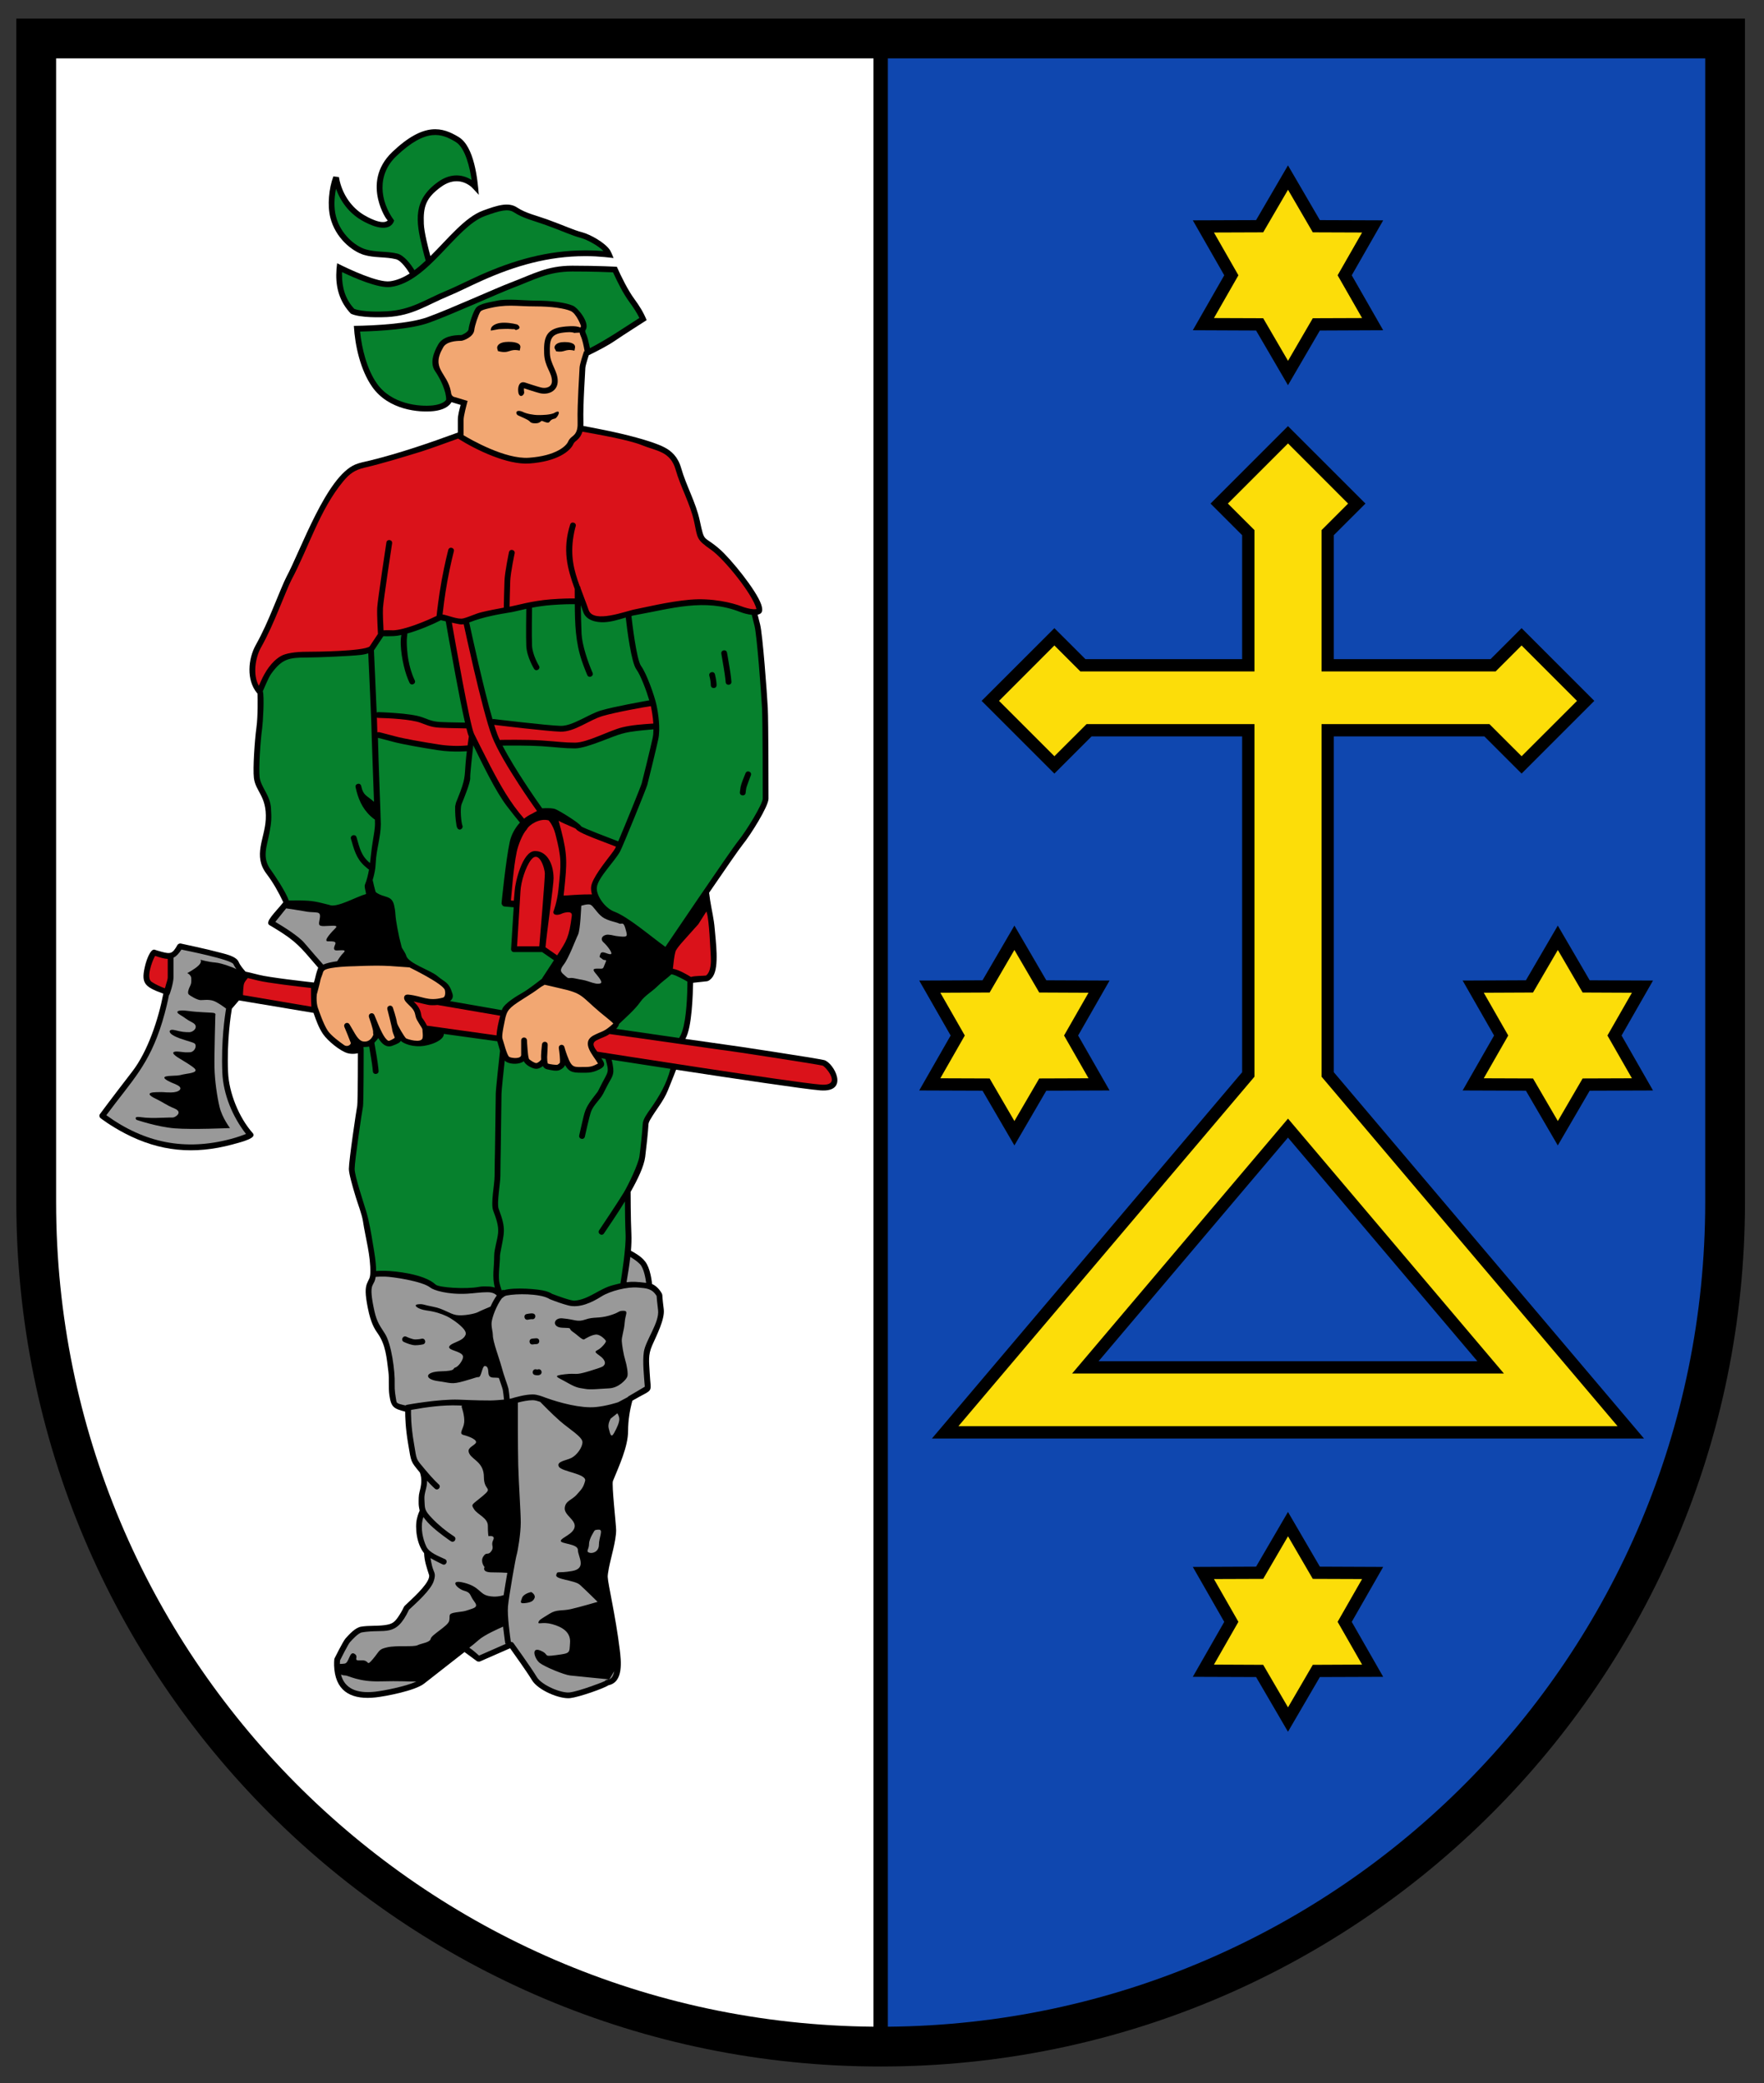 <svg height="590.469" viewBox="0 0 500 590.469" width="500" xmlns="http://www.w3.org/2000/svg" xmlns:xlink="http://www.w3.org/1999/xlink"><rect x="0" y="0" width="500" height="590.469" fill="#333333" stroke="none"/><clipPath id="a"><path d="m788.74 536.347h42.069v48.501h-42.069z"/></clipPath><g clip-path="url(#a)" transform="matrix(12.747 0 0 -12.747 -10084.436 7442.938)"><path d="m0 0v26.323h38.439v-26.323c-.003-10.612-8.607-19.213-19.219-19.213-10.613 0-19.216 8.601-19.22 19.213" transform="translate(791.485 557.16)"/><path d="m0 0-1.617-1.617-.828.827h-3.348v-7.467l6.898-8.145h-15.834l6.898 8.145v7.467h-3.348l-.827-.827-1.618 1.617 1.618 1.617.69-.689h3.485v2.756l-.703.703 1.722 1.722 1.723-1.722-.704-.703v-2.756h3.486l.69.689zm.606-7.441.699-1.222-1.408-.005-.709-1.217-.709 1.217-1.407.005.699 1.222-.699 1.222 1.407.006.709 1.216.709-1.216 1.408-.006zm-12.084 0 .699-1.222-1.407-.005-.709-1.217-.709 1.217-1.408.005.699 1.222-.699 1.222 1.408.006.709 1.216.709-1.216 1.407-.006zm6.084-13.038.699-1.222-1.408-.005-.709-1.216-.709 1.216-1.407.005.699 1.222-.699 1.222 1.407.006.709 1.216.709-1.216 1.408-.006zm0 29.942.699-1.222-1.408-.006-.709-1.216-.709 1.216-1.407.006.699 1.222-.699 1.222 1.407.005.709 1.217.709-1.217 1.408-.005zm-1.418-19.174-4.212-4.973h8.424zm-8.897-19.77c10.05.086 18.171 8.258 18.175 18.328v25.439h-18.175z" fill="#0f47af" transform="translate(826.574 568.313)"/><path d="m0 0 .544.951-1.096.004-.551.947-.552-.947-1.095-.004.544-.951-.544-.951 1.095-.004.552-.947.551.947 1.096.004zm0-29.941.544.951-1.096.004-.551.947-.552-.947-1.095-.004.544-.951-.544-.951 1.095-.005.552-.946.551.946 1.096.005zm-6.083 13.037.544.951-1.096.005-.552.946-.551-.946-1.096-.005.544-.951-.544-.951 1.096-.004.551-.947.552.947 1.096.004zm12.083 0 .544.951-1.096.005-.551.946-.552-.946-1.095-.005.544-.951-.544-.951 1.095-.004.552-.947.551.947 1.096.004zm-7.103-1.848 4.801-5.668h-9.602zm6.426 9.289-1.232 1.232-.577-.577h-3.871v3.142l.59.59-1.336 1.337-1.337-1.337.591-.59v-3.142h-3.872l-.577.577-1.231-1.232 1.231-1.231.715.714h3.734v-7.84l-6.583-7.771h14.657l-6.582 7.771v7.84h3.733l.715-.714z" fill="#fcdd09" transform="translate(820.866 577.776)"/><path d="m0 0c-.14-.09-.285-.153-.437-.173-.268-.036-.914.269-1.176.401-.047-.346-.018-.679.185-.974.061-.088.12-.147.12-.147.201-.1.705-.081.808-.076.574.033.87.263 1.368.469.221.091.454.213.745.343.738.33 1.468.54 2.283.543.32.002.638-.043.638-.043s-.053.135-.081.178c-.11.164-.433.346-.617.395-.204.053-.396.149-.782.288-.214.078-.472.135-.665.263-.194.13-.446.046-.759-.068-.401-.147-.774-.622-1.169-1.013-.045.166-.139.529-.146.718-.016.383.044.58.393.829.217.154.449.161.652.002.033-.026.177-.186.177-.186-.027.358-.104 1.075-.444 1.283-.36.22-.769.346-1.48-.331-.365-.349-.385-.746-.314-1.052.06-.258.185-.453.214-.469-.117-.118-.464.081-.524.117-.28.166-.47.448-.545.759-.013.055-.017.088-.017.088l-.124.015c-.1-.268-.137-.647-.066-.922.113-.444.476-.741.744-.823.239-.072.482-.039.715-.097.12-.03.262-.249.304-.317m3.983-1.817c.203.101.411.204.596.331.173.119.69.448.69.448-.069.173-.163.322-.275.474-.138.187-.287.487-.387.713 0 0-.396.024-.991.024-.564 0-.866-.184-1.36-.371-.344-.13-1.358-.592-1.865-.775-.395-.143-1.172-.187-1.632-.192.025-.445.148-.983.404-1.351.366-.527 1.055-.578 1.364-.545.135.014.305.059.389.178.005.007.009.014.013.022l.204-.061c-.027-.106-.062-.224-.062-.333v-.282c-.638-.234-1.287-.457-1.946-.62-.113-.028-.228-.046-.336-.091-.642-.27-1.203-1.888-1.533-2.506-.05-.093-.167-.381-.287-.672s-.238-.561-.39-.833c-.173-.31-.212-.776.022-1.065l.016-.019c.003-.102.01-.499-.024-.748-.04-.293-.082-.916-.057-1.126.037-.305.289-.406.264-.92-.022-.431-.292-.805.017-1.212.147-.194.27-.412.373-.633-.167-.213-.425-.441-.306-.509 0 0 .134-.077.286-.176.384-.249.498-.432.796-.769-.008-.022-.018-.052-.029-.083-.027-.082-.039-.167-.067-.247-.203.023-.999.113-1.222.171-.176.045-.261.064-.298.071-.055.064-.119.137-.152.215-.057.138-.343.186-.47.222-.178.051-.822.189-.822.189-.02.004-.059-.013-.069-.032-.112-.2-.154-.205-.355-.152-.081.021-.15.045-.15.045-.1.034-.19-.261-.204-.312-.114-.435-.036-.508.394-.665-.108-.564-.343-1.28-.69-1.73-.526-.682-.72-.948-.72-.948-.019-.026-.013-.068.012-.088 0 0 .212-.167.541-.339.781-.409 1.541-.475 2.387-.25.271.072.552.15.459.254-.309.345-.53.901-.549 1.351-.031.716.066 1.31.084 1.416l.158.184 1.658-.277c.055-.16.117-.334.213-.473.108-.157.389-.382.548-.424.118-.031.226 0 .226 0 0-.103-.001-.315-.002-.531-.002-.31-.007-.61-.013-.637-.016-.074-.186-1.213-.186-1.405 0-.105.078-.376.152-.622.047-.154.139-.39.162-.545.057-.375.173-.764.163-1.144-.004-.13-.034-.134-.075-.239-.037-.093-.045-.224.02-.545.066-.328.144-.455.218-.56.182-.259.199-.541.239-.855.022-.175-.003-.349.022-.523.039-.267.097-.297.351-.364 0-.106.005-.363.067-.721.07-.41.048-.374.261-.634.051-.142.031-.28-.007-.422-.025-.092-.021-.179-.021-.272.001-.049.011-.097.022-.153 0 0-.035-.069-.06-.175-.049-.203-.005-.575.159-.77.005-.17.058-.322.109-.48.047-.146-.321-.482-.417-.574-.067-.063-.125-.118-.125-.118l-.015-.021s-.042-.093-.105-.189c-.104-.16-.154-.196-.333-.219-.169-.022-.344-.005-.515-.033-.13-.021-.261-.168-.345-.261-.032-.036-.095-.153-.145-.248-.053-.101-.1-.195-.1-.195l-.006-.021s-.012-.101.002-.23c.055-.52.425-.673.918-.618.214.023.871.147 1.075.305.162.125.744.582.9.704l.277-.204c.011-.008.051-.013.064-.007l.673.295c.094-.132.384-.538.484-.706.135-.228.621-.43.853-.403.195.022.746.215.854.287.336.071.277.543.248.787-.097.782-.26 1.445-.268 1.621-.001.036.008.103.025.193.047.245.162.61.162.847 0 .123-.103 1.014-.071 1.093.133.327.337.762.337 1.115 0 .225.036.455.095.671.496.291.41.128.385.619-.012.247-.041.391.056.611.094.215.284.58.257.801-.032.253-.032.316-.032.316 0 .002-.006.028-.008.03-.044.085-.126.178-.22.217 0 0-.008.095-.033.206-.059.258-.14.359-.361.491-.03.018-.056.033-.076.043.011.129.015.256.01.375-.017.339-.016.927-.017.934.163.286.297.57.324.777.024.187.065.56.073.724.001.025.013.06.041.108.128.222.292.404.391.648.117.288.165.414.182.459 1.293-.198 2.876-.435 3.21-.46.659-.048.297.617.082.674-.133.036-2.145.343-2.187.343-.011 0-.418.059-.899.128.149.253.166.993.173 1.248l.309.034.012.003c.048.013.098.069.122.108.139.22.058.786.038 1.043-.02.249-.067.413-.103.647-.013.085-.021.155-.021.155 0 .004-.001.008-.002.012.343.502.672.978.749 1.073.173.212.572.847.572 1.019 0 .145 0 1.704-.016 2.018-.016.311-.113 1.632-.171 1.857-.025.098-.043.168-.055.216.113.021.122.1.078.23-.105.31-.673 1.011-.928 1.232-.365.317-.325.113-.437.632-.087.404-.301.771-.414 1.168-.07.246-.215.379-.376.461-.289.149-.946.303-1.226.361-.285.059-.542.107-.572.113.002.034.002.069.001.104-.011.388.043 1.12.043 1.184 0 .034.035.15.045.184.012.038.023.074.032.101m6.33 6.6v-43.767c-10.051.086-18.172 8.259-18.175 18.328v25.439z" fill="#fff" transform="translate(800.232 577.816)"/><path d="m0 0-.008-.042c-.029-.164-.044-.375.007-.573.102-.397.429-.662.657-.731.233-.071.477-.038.709-.096.146-.037.297-.232.379-.368.085.063.168.134.25.211-.013.045-.045.16-.077.295-.144.59-.21 1.056.355 1.458.237.169.501.194.743.042-.036.249-.134.71-.351.843-.31.189-.655.323-1.324-.315-.434-.413-.366-.998-.047-1.431 0 0-.016-.042-.024-.054-.147-.234-.561-.023-.707.064-.268.159-.459.408-.562.697m3.683-24.495c.021.01.04.011.057.006.222.067.766.025.925-.023.051-.015.102-.035.147-.064.078-.029.413-.154.491-.148.315.024.549.264.846.342.067.018.125.033.176.044.026.157.128.802.114 1.093-.01.213-.014.523-.015.726-.17-.276-.349-.537-.465-.71-.048-.071-.154 0-.107.071 0 0 .444.662.548.839.105.177.326.638.348.809.024.183.064.551.072.713.005.113.112.251.175.341.196.28.358.556.442.887-.533.082-1.008.155-1.308.202.008-.029.017-.068.024-.109.045-.242-.019-.267-.129-.483l-.061-.12-.022-.043c-.071-.135-.204-.239-.264-.383-.04-.096-.142-.566-.143-.571-.018-.084-.144-.057-.126.027 0 0 .026.12.058.254.065.277.069.339.237.566.055.074.107.139.116.151l.009.016.021.041.061.121c.139.273.173.244.082.549l-.092.02c.081-.125.122-.19-.124-.286-.057-.022-.129-.039-.227-.039-.252 0-.355-.009-.455.171-.017-.042-.051-.077-.114-.108-.077-.038-.203-.004-.289.014-.041.009-.071.035-.091.071-.046-.037-.101-.061-.147-.061-.081 0-.238.082-.277.169-.1-.075-.282-.07-.382-.018-.015.008-.029.019-.042.033-.028-.256-.072-.67-.072-.737 0-.099-.017-1.248-.017-1.248s-.008-.387-.008-.581c0-.159-.083-.612-.039-.728.174-.464.125-.513.04-.975-.007-.037-.01-.061-.01-.074 0-.184-.038-.381-.018-.562.005-.045.035-.142.055-.205m2.886 14.995c.013-.118.113-.975.214-1.11.128-.175.302-.676.343-.867.04-.187.091-.523.04-.763-.048-.226-.22-.925-.244-1.014-.026-.094-.537-1.351-.603-1.477-.115-.219-.494-.583-.519-.802-.02-.175.175-.46.388-.541.316-.12.804-.546 1.136-.783.099.146.405.599.727 1.071.392.575.806 1.178.895 1.287.181.223.543.82.543.938 0 .144 0 1.698-.016 2.011-.016.318-.113 1.622-.167 1.831-.033.128-.052.204-.061.245-.08.008-.175.031-.265.066-.784.307-1.522.072-2.302-.068-.037-.006-.073-.014-.109-.024m-3.607-.144c.057-.263.319-1.467.518-2.152.01.005.023.007.037.004 0 0 1.178-.143 1.476-.151.267-.007.624.262.903.344.296.086.931.199 1.07.224-.066.222-.195.564-.287.688-.113.153-.206.882-.236 1.153-.158-.046-.316-.097-.478-.104-.189-.008-.405.045-.468.228-.018.052-.036.102-.054.152.003-.209.009-.461.017-.637.012-.249.142-.632.245-.867.034-.078-.084-.13-.118-.051 0 0-.059.135-.121.316-.142.42-.154.832-.156 1.259-.092.002-.263.001-.523-.019-.155-.012-.3-.034-.428-.058 0 0-.01-.619 0-.846.01-.208.153-.445.154-.446.045-.073-.065-.14-.109-.067 0 0-.041.066-.082.161-.041.094-.085.221-.091.347-.009.199-.002.701 0 .825-.152-.032-.263-.063-.312-.071-.32-.052-.635-.107-.937-.224zm1.622-4.132c.021.001.048.002.077.003.065.001.153 0 .206-.017.084-.028.54-.308.585-.386.015-.027.687-.283.824-.335.158.37.503 1.222.522 1.291.024.088.194.782.243 1.007.012.058.018.124.018.193-.055-.005-.14-.012-.233-.021-.462-.046-.503-.083-.937-.247-.206-.077-.434-.156-.573-.156-.251 0-.375.024-.741.049-.301.019-.735.015-.872.013.271-.529.785-1.26.881-1.394m1.708-4.796c.007-.021-.036-.083-.064-.108.165-.024.815-.118 1.402-.203.003.007.007.015.012.023 0 0 .025.033.055.121.096.284.116.804.117 1.11-.038.022-.1.057-.165.089-.052.026-.13.065-.19.074-.1-.092-.214-.169-.31-.265-.119-.119-.286-.211-.381-.348-.114-.164-.323-.348-.476-.493m-3.757.509 1.152-.201.007.019c.048.132.336.302.456.37.124.071.348.245.43.31.002.007.006.013.01.019 0 0 .113.17.238.364l.018.028-.263.181h-.626c-.037 0-.066.031-.064.068 0 0 .033.527.058.928l-.204.018c-.027.003-.044.017-.052.036-.01.011-.015.027-.013.047 0 0 .091.927.18 1.349.033.157.115.311.228.434-.052.062-.145.176-.289.364-.249.326-.532.913-.749 1.355-.026-.224-.073-.661-.068-.721.01-.102-.156-.501-.193-.592-.037-.115-.004-.42.019-.47.034-.076-.107-.165-.132.007-.024.154-.032.263-.029.419l.019.082s.05.12.099.251c.124.333.086.376.128.77.004.038.009.079.014.121-.037-.002-.087-.005-.144-.006-.134-.003-.314.001-.501.03-.367.056-.815.138-.961.178-.144.04-.371.096-.371.096.012-.544.064-1.77.064-1.918 0-.29-.103-.577-.113-.868-.004-.122-.031-.253-.068-.376.005-.025.061-.263.07-.27.18-.134.349-.058.405-.282.012-.051.026-.123.031-.21.008-.161.085-.512.085-.512l.057-.229c.025-.039.086-.133.098-.178.043-.172.544-.325.695-.455.17-.145.251-.123.333-.39.023-.073-.003-.127-.054-.166m-1.975 4.783c.047-.217.119-.204.285-.352-.02.569-.058 1.583-.058 1.681 0 .106-.056 1.324-.07 1.621-.043-.014-.1-.028-.175-.036-.21-.024-.933-.057-1.187-.057-.41 0-.557-.031-.797-.362-.059-.081-.178-.371-.18-.375s-.004-.008-.006-.012c.038-.12.003-.698-.014-.82-.04-.291-.079-.9-.056-1.093.027-.223.235-.397.252-.69.014-.237.01-.301-.033-.541-.056-.308-.18-.555.036-.839.045-.06.33-.477.392-.671.043.001.14.002.244.001.305-.003.372-.028.663-.1l.015-.006c.174-.048.595.195.797.249-.005.067-.036.129-.029.197.045.111.074.228.095.347-.004.002-.008.004-.012.007 0 0-.04.03-.087.073-.188.17-.233.367-.303.603-.024.082.1.118.124.036.074-.253.103-.412.3-.575.02.156.033.314.059.467.028.165.052.314.052.4 0 .018 0 .053-.002.101-.004.002-.008.004-.011.007 0 0-.038.025-.089.073-.186.173-.277.394-.33.639-.018.083.107.111.125.027m2.971-11.153c-.044.016-.098.025-.166.025-.059 0-.122.004-.181-.008-.292-.058-.906-.016-.97.051-.254.236-.9.3-1.119.305-.091.001-.161-.001-.204-.004.001.213-.05.478-.073.615-.04.243-.078.485-.15.721-.063.21-.254.778-.254.934 0 .178.168 1.306.184 1.377.01.045.013.368.015.663.002.303.002.596.002.596 0 .008-.002.06-.005.073l.051.003c.03 0 .054.004.076.01.01-.058.025-.145.042-.249.032-.192.04-.302.04-.302.006-.086.134-.076.128.009 0 0-.009.115-.041.314-.025.152-.046.267-.053.311.016.018.032.038.05.058.016.017.028.033.037.047.074-.124.175-.223.313-.171.109.04.17.069.187.11.02-.027.181-.132.438-.12.237.012.526.138.52.273l1.188-.164c.018-.054.037-.134.061-.212-.005-.046-.095-.857-.095-.954 0-.099-.017-1.245-.017-1.245s-.009-.389-.009-.584c0-.194-.091-.612-.03-.773.058-.154.124-.325.108-.494-.015-.159-.087-.359-.087-.51 0-.26-.049-.457.014-.705m-1.082 19.74c.005.18-.118.453-.246.639-.122.176-.034.416.072.597.101.171.331.205.509.205.021 0 .157.068.163.125.011.116.1.386.162.473.075.106.349.137.469.165.214.051.624.002.856.002.369 0 .67-.043.834-.113.109-.046.376-.374.286-.531l-.007-.012c-.013-.026.002-.06.013-.082.03-.066.055-.17.072-.252l.014-.067c.386.198.735.439 1.1.672-.061.123-.137.238-.218.348-.148.203-.263.438-.368.666-.107.005-.43.019-.906.019-.538 0-.841-.183-1.315-.362-.344-.131-1.359-.593-1.866-.776-.4-.145-1.092-.187-1.538-.198.038-.381.153-.838.371-1.151.325-.468.951-.522 1.246-.491.088.01.238.041.297.124m5.977-6.103s.009-.036.018-.083c.009-.049.018-.11.018-.158 0-.086-.128-.086-.128 0 0 .069-.016.143-.033.21-.021.083.104.114.125.031m.268.481s.025-.135.057-.331c.033-.199.041-.314.041-.314.006-.085-.122-.095-.128-.009 0 0-.008.11-.04.302-.032.195-.056.329-.056.329-.015.084.111.107.126.023m.53-2.728c-.002-.005-.094-.246-.101-.279-.008-.039-.015-.11-.015-.11-.009-.084-.137-.071-.128.014 0 0 .009.079.017.121.017.083.077.22.108.3s.15.034.119-.046m-3.279 11.659c-.104.113-.36.254-.503.292-.207.054-.402.151-.793.292-.227.082-.49.142-.693.277-.129.086-.309.04-.644-.082-.653-.239-1.259-1.467-2.094-1.578-.272-.037-.817.203-1.084.331-.001-.016-.001-.034-.001-.053 0-.292.071-.548.273-.765.184-.07.548-.064.725-.054.547.031.847.261 1.326.459.22.091.452.212.741.342.755.337 1.502.551 2.335.554.174.001.316-.007.412-.015m-5.102-8.878c.002-.052.042-.909.061-1.384.01.005.022.009.037.009 0 0 .179-.004.39-.021.207-.015.458-.044.594-.096.244-.094.263-.101.578-.109.189-.004.303-.006.365-.007-.063.272-.142.678-.214 1.065-.106.566-.201 1.11-.214 1.187l-.109.025c-.176-.091-.484-.223-.749-.297.004-.011.005-.024.001-.039 0 0-.028-.123.01-.438.022-.178.077-.398.157-.561.038-.077-.077-.134-.115-.057 0 0-.032.065-.07.174-.078.226-.16.656-.112.889-.062-.013-.12-.022-.171-.024-.117-.005-.189-.004-.229-.002l-.207-.311z" fill="#078930" fill-opacity=".941" transform="translate(798.594 579.7)"/><path d="m0 0-.018-.006c-.1.01-.74.072-.861.086-.13.014-.557.189-.673.278-.116.09-.203.366.014.276.218-.089.03-.145.352-.101.322.043.29.043.307.278s-.177.349-.394.409c-.218.061-.323-.014-.308.044.014.058.087.087.247.189s.278.058.47.102c.191.043.598.162.598.162s-.278.276-.395.38c-.116.104-.554.116-.525.218s.014.029.351.087c.337.059.131.322.131.468 0 .145-.395.133-.381.206.015.072.279.145.308.305s-.235.264-.22.424c.014.16.162.177.264.293.101.116.145.145.189.307.043.163-.526.204-.584.32s.16.133.278.192c.119.058.247.232.247.351 0 .118-.293.29-.496.467-.18.157-.396.38-.444.429-.055.019-.114.037-.164.037-.106 0-.221-.024-.332-.053 0-.185-.002-.991.008-1.39.012-.454.056-1.039.056-1.278 0-.245-.068-.649-.093-.724-.02-.061-.169-.901-.191-1.139-.019-.204.048-.682.064-.79.021 0 .046-.01.057-.025 0 0 .399-.553.52-.757.106-.179.539-.363.729-.342.214.025.776.243.781.251.022.029.056.03.09.04l.014-.002c.021.015.037.026.053.044.02.026.041.068.055.14zm-3.291 6.055.009.026-.076.003c-.346.014-.713-.037-1.057-.099-.002-.07-.005-.339.064-.739.069-.404.033-.328.252-.592.188-.227.3-.324.3-.324.065-.056-.019-.153-.084-.097 0 0-.063.054-.175.177.001-.17-.068-.264-.059-.414.013-.21-.011-.232.17-.421.143-.15.314-.29.489-.403.072-.046.003-.154-.069-.108 0 0-.071.045-.17.121-.139.105-.327.25-.443.419-.006-.019-.012-.04-.018-.064-.044-.185.002-.422.084-.596.065-.136.284-.216.414-.277.077-.037.022-.153-.055-.116 0 0-.139.066-.267.138.007-.047.018-.105.034-.171.04-.161.094-.157.04-.333-.064-.206-.392-.494-.552-.643-.299-.631-.518-.417-1.044-.503-.085-.014-.219-.163-.27-.22-.039-.044-.19-.343-.22-.404-.002-.027-.004-.053-.004-.078.028 0 .064.001.106.007.104.014.104.29.22.218.116-.073-.061-.16.145-.146.206.015.105-.16.264.029.16.189.119.216.323.262.203.046.583.002.67.046.088.044.279.058.293.145.015.087.381.279.41.395s-.044.16.145.189.162.014.293.058.218.061.116.191c-.101.131-.06.189-.22.233s-.351.267 0 .177.334-.25.54-.293c.154-.033.283 0 .337.018.023.149.053.332.082.496-.065.005-.189.011-.344.011-.232 0-.162.117-.162.117s-.102.118-.029.234c.072.117.102.015.177.117s-.015.13.043.249-.104.087-.104.087-.014.059-.014.233-.233.249-.306.366c-.072.116-.058.087.189.293s.029.101.029.424c0 .322-.247.38-.319.511-.073.13.058.159.131.235.072.075-.146.159-.264.188-.119.03 0 .131.014.279.015.148-.058.349-.058.349m.895 2.412c-.112-.149-.23-.437-.229-.569 0-.104.029-.177.029-.252 0-.144.146-.525.189-.688.056-.214.147-.445.158-.501.008-.039.021-.154.028-.227.163.046.347.099.514.099.101 0 .201-.042.294-.076.301-.109.775-.236 1.101-.205.239.023.467.096.503.108l.213.114c.005.008.011.014.016.017l.363.214c-.017.231-.054.556-.021.775.038.255.35.655.316.929-.024.192-.031.279-.032.313-.106.173-.234.172-.416.188-.232.022-.617-.075-.813-.199-.204-.13-.486-.264-.735-.199-.138.036-.273.085-.406.137l-.015.008s-.007.005-.023.013c-.208.106-.702.108-.925.063-.065-.013-.083-.051-.109-.062m.048-2.253c-.007.069-.019.181-.027.218-.007.035-.045.139-.087.264-.021.003-.059.007-.106.007-.072 0-.122.017-.127.11-.004.093-.021.148-.08.148s-.077-.246-.136-.246-.038-.008-.325-.089c-.288-.08-.28-.041-.585 0-.304.042-.292.208.068.217.36.008.254.068.321.084.068.017.174.165.174.237s-.106.106-.233.153c-.127.046-.089.106.055.165.144.06.204.101.233.173.03.072-.067.161-.118.208s-.187.152-.305.207-.259.102-.448.127c-.19.026-.31.123-.187.136s.114-.013.343-.055c.228-.043.359-.157.508-.183.148-.025.41.026.482.064.049.026.193.087.28.123.041.091.089.179.139.248-.035.034-.088.072-.209.072-.152 0-.295-.024-.449-.033-.441-.024-.756.081-.819.136-.183.145-.85.241-1.004.244-.102.002-.175-.002-.211-.005-.005-.037-.014-.071-.026-.1-.016-.036-.034-.062-.049-.098-.021-.056-.038-.154.027-.472.059-.295.104-.366.249-.587.15-.227.232-.85.221-1.127-.005-.139.017-.256.039-.39.009-.051.113-.064.202-.086.008.007.019.013.033.015 0 0 .177.033.409.063.233.031.522.059.743.051.434-.018.576-.018.705-.018.076 0 .206.011.3.019m-3.625-6.114c.08-.312.352-.426.758-.381.191.022.678.116.918.226-.155-.002-.377.016-.791.004-.497-.015-.717.131-.79.131-.034 0-.069.009-.095.02m2.853.598c.091-.058.19-.155.217-.176l.611.268-.027-.004s-.023.148-.043.327l-.005.053c-.094-.041-.42-.185-.544-.297-.08-.072-.157-.132-.209-.171m-3.248 15.189c.076.033.185.058.311.075.03.05.085.136.141.189.082.079-.064.051-.153.051-.088 0-.057.076-.031.139.025.064-.051.064-.165.064s.089.212.171.294-.127.044-.256.044c-.13 0-.121.032-.095.165.025.134-.026.136-.115.142-.088.007-.107 0-.243.026-.116.021-.328.052-.389.061l-.241-.3c.189-.113.519-.317.648-.471.136-.162.364-.42.417-.479m-1.972-.081.04-.021c-.032.049-.057.093-.065.111-.043.104-1.074.307-1.156.325-.061-.095-.117-.151-.176-.181v-.436c0-.117-.082-.394-.102-.4-.02-.105-.068-.326-.148-.591-.295-.962-.671-1.301-1.244-2.075.855-.62 1.757-.797 2.766-.529.154.041.27.084.34.112-.297.381-.506.878-.526 1.363-.03.694.057 1.275.083 1.425-.043.032-.198.148-.29.175-.108.032-.203.013-.275.013-.073 0-.235.095-.267.129-.031.034 0 .121.032.184s.026.095.026.171-.089.117-.089.117.171.089.253.171c.083.083.039.127.039.127s.173-.051.332-.063c.158-.013.427-.127.427-.127m7.71 1.389s-.02-.54-.072-.643c-.052-.102-.202-.516-.317-.664-.116-.147-.052-.175.039-.258.092-.082.056-.016.214-.051.159-.036.168-.024.299-.068s.206-.064.266-.04c.059.024-.056.155-.124.238-.067.083-.02.092.092.088.111-.004.083.004.135.119.052.116-.008.04-.067.096-.06.055-.072.02-.04.11.032.091.159-.011.227-.004.067.007-.072.187-.16.267-.087.08-.004.175.112.167.115-.008.087-.024.262-.04.175-.015.163.008.115.179-.048.17-.083.079-.143.111s-.25.056-.369.143c-.12.088-.203.25-.266.274-.063.024-.203-.024-.203-.024m.655-11.402s-.073-.118-.044-.22.046-.233.119-.102c.072.131.116.235.116.308 0 .072-.044.131-.044.131zm-.364-2.499s-.118-.172-.118-.291-.076-.162 0-.191c.075-.029.22.017.22.177 0 .159.102.334 0 .334s-.102-.029-.102-.029m-8.428 11.466s-.025-.874-.019-1.162.057-.643.114-.88.231-.466.231-.466-.842-.038-1.232-.006c-.389.032-.849.19-.849.19s-.072.082.083.06.313-.022.478-.015c.165.006.199.006.25.006s.235.117.038.199c-.197.083-.25.137-.415.216-.165.078-.212.142.006.148.219.007.136-.006.327-.006.19 0 .278.091.152.158-.095.051-.102.039-.209.096-.108.057-.153.11.076.116.228.007.161.019.332.045.171.025.273.057.127.158-.146.102-.155.099-.32.203s-.123.149.032.13.104-.013.224-.013c.121 0 .178.165.102.203s-.288.08-.44.159c-.153.078-.127.167.019.129s.212-.044.313-.044c.102 0 .228.133.07.215-.159.083-.13.085-.269.168-.14.082-.042.12.18.089.222-.032.516-.032.567-.045.051-.012.032-.051.032-.051m7.026-12.825s.102-.058.073-.131-.087-.102-.221-.116c-.133-.015-.072.058-.058.116.015.058.116.116.206.131m-2.779 5.678c.005-.003.133-.061.198-.061.074 0 .143.016.143.016.084.019.112-.106.029-.126 0 0-.083-.019-.172-.019-.074 0-.184.041-.252.073-.078.037-.023.153.054.117m3.491.406c.26-.023.31-.088.494-.023.184.064.286.017.529.087.242.071.19.106.312.106.123 0 .041-.085.03-.26-.012-.176-.071-.319-.065-.416.006-.096.041-.304.076-.417.035-.114.071-.307.047-.371-.023-.065-.19-.249-.4-.26-.211-.012-.436-.035-.541-.012s-.16.003-.388.135c-.228.131-.36.154-.065.189s.199-.035.547.07c.347.106.306.106.336.141.029.035.017.114-.094.195-.111.082-.134.094-.052.135.081.041.193.172.181.201-.012.03-.129.152-.228.141-.1-.012-.213-.082-.254-.106-.041-.023-.144.094-.258.17-.113.076.027.082-.225.088-.251.006-.204.242.018.207m-.814.098s.023.005.05.009.063.008.09.003c.084-.017.059-.143-.025-.126-.013.002-.077-.009-.088-.012-.084-.017-.11.109-.027.126m.118-.548s.065.009.097.009c.086 0 .086-.129 0-.129-.026 0-.079-.008-.079-.008-.084-.012-.103.115-.018.128m.097-.683c.003-.001.023-.005.029-.002.098.039.144-.147-.029-.128-.02.002-.035.006-.035.006-.083.024-.047.147.035.124m2.089 2.5c-.021-.191-.054-.383-.084-.562.136.018.241.009.436-.014-.012.092-.05.327-.138.417-.056.056-.136.115-.214.159" fill="#999" transform="translate(804.677 546.562)"/><path d="m0 0c-.003-.034 0-.061.005-.086.01-.055-.086-.146-.126-.027 0 0-.003.015-.006.037-.013.109.022.249.164.199 0 0 .256-.085.341-.106.11-.028.244.005.244.143 0 .195-.163.317-.173.612-.011.32.022.547.413.594.055.007.291.038.391-.017l.016.03c.002.008-.102.284-.23.339-.14.059-.419.102-.784.102-.454 0-.638.061-1.089-.056-.082-.021-.12-.041-.132-.057-.045-.064-.128-.311-.138-.411-.016-.159-.248-.241-.291-.241-.127 0-.326-.019-.398-.141-.288-.49.09-.556.169-.991.005-.027.002-.109.099-.123l.272-.082c-.027-.104-.089-.331-.089-.421v-.342c.16-.096.924-.537 1.452-.5.606.042.833.264.873.36.019.046.049.075.075.098l.038.031c.095.081.101.197.097.319-.01.389.043 1.122.043 1.187 0 .074.077.306.101.376l.012-.004c-.02.119-.048.254-.085.335-.012.026-.021.053-.026.08-.038-.001-.117-.005-.115-.008-.063.03-.191.016-.246.009-.282-.033-.31-.156-.3-.462.009-.241.174-.391.174-.616 0-.228-.214-.316-.404-.268-.081.02-.314.097-.347.108m-.736 1.282c-.016.109.123.159.206.17.114.015.269-.003.381-.034 0 0 .135-.085-.034-.124-.034.035-.045.013-.11.023-.061.009-.266-.003-.266-.003zm.143-.36c.03.099.174.11.254.11.065 0 .283-.006.258-.131l-.013-.063c-.246.052-.22-.083-.484-.011-.005.032-.025.06-.015.095m.913-1.518c.1 0 .245.004.343.041.205.126.082-.115.018-.121-.168-.034-.05-.144-.267-.054-.014.005-.019.006-.019.006l-.015-.01-.016-.013c-.035-.029-.071-.032-.119-.032-.06 0-.091.009-.126.05-.041.037-.181.094-.241.122-.072.026-.076.152.092.084.081-.044.241-.073.35-.073m.36 1.515c.026.097.154.108.225.108.058 0 .252-.006.23-.128l-.012-.063c-.219.052-.207-.052-.41-.013-.005.031-.043.062-.033.096m-4.442-13.77c-.053-.002-.564-.008-.678-.091l-.024-.031c-.022-.083-.058-.151-.062-.189-.005-.041-.081-.32-.081-.32-.019-.213.035-.322.038-.33.001-.003.109-.331.209-.477.074-.107.26-.246.366-.319.078-.049.158.023.141.058-.046.119-.09.233-.138.344-.035.082.072.134.115.057 0 0 .032-.057.074-.126.043-.072.12-.227.217-.247.15-.031.218.096.237.15-.008.034-.006.03-.006.067 0 .053-.074.269-.091.32-.027.085.087.126.121.044 0 0 .036-.09.078-.189.034-.08.134-.331.228-.378.027-.013.125.048.144.063.002.022-.047.118-.052.162-.008.076-.11.47-.11.47-.023.086.095.121.123.036 0 0 .02-.06.041-.13.019-.067.043-.152.048-.198.007-.058.169-.324.201-.349.022-.018.344-.119.369.008.013.066-.003.122-.003.187 0 .037-.132.196-.15.285-.021.101-.034.144-.116.226l-.052.051c-.033.033-.088.085-.09.136-.002.038.015.087.099.078.315-.033.43-.156.763-.067.069.018.051.146.044.17-.039.135-.731.475-.765.492l-.021.011-.374.026s-.249.027-.843 0m3.375-1.061c-.002-.008-.004-.016-.008-.023-.021-.061-.031-.133-.052-.23-.012-.056-.05-.246-.03-.3.025-.066.098-.375.152-.403.058-.031.263-.048.263.044v.319c0 .09.125.092.129.003 0 0 .004-.103.014-.211.007-.063.01-.143.032-.204.054-.045.127-.088.161-.088.035 0 .106.059.109.083-.009.117.011.252.017.325.007.091.131.085.128-.005 0 0-.005-.167-.012-.27 0-.057.003-.12.016-.144.029-.013.192-.036.213-.026.009.004.018.011.028.019l.025.021c.013.07-.012.256-.022.324-.014.088.102.112.125.026 0 0 .023-.087.059-.183.11-.293.146-.257.41-.257.12 0 .177.024.277.077-.101.177-.399.471-.092.629.161.084.206.069.362.198.029.024.053.046.07.061-.028.041-.176.151-.3.256-.425.359-.371.415-.886.529-.149.033-.275.067-.342.079-.027-.022-.051-.024-.123-.079-.179-.136-.376-.239-.556-.371-.095-.071-.14-.128-.167-.199" fill="#f2a772" transform="translate(802.773 575.264)"/><path d="m0 0c.004-.1.006-.17.006-.192 0-.016.002-.065.004-.137.012.006.027.008.044.004 0 0 .229-.057.374-.097.144-.04.586-.12.947-.176.207-.032.431-.041.642-.02.011.079.021.152.028.2-.015.03-.033.092-.055.178-.05 0-.17.002-.399.008-.329.008-.362.017-.621.117-.201.077-.708.103-.941.108-.011 0-.021.003-.029.007m2.608-.162c.026-.082.05-.154.071-.211.015-.039.033-.081.054-.125.004.001.009.002.013.002 0 0 .561.012.928-.013.363-.024.485-.048.733-.048.268 0 .76.268 1.043.339.222.055.466.07.697.086-.009.142-.033.284-.055.387-.112-.015-.768-.131-1.069-.219-.309-.09-.623-.357-.942-.349-.279.008-1.316.132-1.473.151m1.544-3.796c.087.005.229.014.298.019.075.006.241.008.332.008-.017.059-.024.117-.018.171.021.186.304.536.432.706.052.068.087.117.1.142.005.008.011.023.02.042-.066.025-.232.088-.399.154-.051.02-.446.166-.485.235-.016.027-.242.102-.391.187.019-.066.022-.081.054-.202.149-.571.13-.752.07-1.341zm-.879 1.711c.052.042.108.078.167.105l.12.065c-.062.087-.225.319-.404.594-.227.349-.485.774-.596 1.064-.11.285-.271.925-.405 1.495-.104.446-.192.848-.225 1-.027-.005-.055-.007-.082-.002-.036.006-.106.02-.181.037.064-.37.403-2.29.493-2.47.052-.104.202-.411.368-.731.219-.418.435-.804.745-1.157m-.08-1.605c-.014-.237-.062-1.001-.076-1.234h.494c.024.28.124 1.475.124 1.617 0 .109-.126.538-.307.306-.125-.16-.224-.496-.235-.689m.815-1.435c.216.329.264.4.326.88.018.138-.207.055-.207.055-.098-.051-.213-.049-.202.036 0 0 .084.219.112.492.059.574.076.685-.069 1.24-.052.198-.149.298-.149.298-.197.056-.436-.094-.487-.201-.099-.104-.193-.357-.223-.5-.075-.359-.108-.88-.129-1.08l.065-.005.02.228c.01.178.169.863.441.876.245.011.419-.236.423-.604.002-.143-.158-1.265-.18-1.535zm3.319.976-.18-.284c-.007-.009-.128-.14-.252-.281-.084-.096-.185-.197-.25-.309-.038-.124-.047-.269-.063-.4.131-.02.32-.132.401-.182.096.028.254.022.334.031.114.081.114.312.108.411-.012.194-.035.811-.088.981zm-10.304-1.86 1.52-.257c-.004.069-.008.168-.008.269v.147c-.263.029-.979.113-1.19.168-.099.025-.169.042-.216.053-.086-.108-.089-.112-.1-.244-.007-.072-.006-.136-.006-.136m-1.738.152.013.038c.014.067.051.148.051.206v.409c-.079.002-.169.031-.281.067l-.016-.03c-.051-.096-.187-.46-.064-.545.094-.064.229-.121.297-.145m9.889-1.017c-.101-.068-.153-.07-.29-.14-.127-.066-.044-.168.016-.252.004-.001 4.391-.69 4.973-.733.492-.037.094.407.039.422-.126.033-2.126.338-2.153.338-.024 0-.655.091-1.267.18-.58.084-1.239.174-1.318.185m-4.061.186 1.548-.216c.005.128.045.306.081.437l-1.393.239c-.078-.008-.149-.006-.19-.001-.045.006-.217.05-.343.079l.022-.022c.183-.183.123-.29.176-.353.027-.033.071-.103.099-.163m3.457 13.208c-.02-.071-.057-.134-.121-.189l-.037-.03c-.02-.018-.032-.032-.04-.05-.068-.163-.359-.395-.983-.439-.484-.034-1.174.296-1.584.554-.167-.061-.645-.235-.817-.288-.421-.129-.843-.26-1.272-.361-.205-.049-.321-.129-.461-.297-.528-.635-.773-1.478-1.156-2.197-.049-.092-.164-.375-.282-.661-.122-.294-.242-.57-.397-.846-.124-.223-.183-.605-.045-.847.013.028.028.065.046.103.095.212.235.436.442.557.112.066.332.097.584.097.171 0 1.244.01 1.39.117l.187.281-.001.011s-.024.402-.016.567c.008.164.204 1.454.204 1.454.013.084.14.065.127-.02 0 0-.195-1.278-.203-1.44-.006-.122.006-.377.013-.493.077.006.18-.001.22 0 .244.01.706.196.959.32.008.073.047.429.112.785.073.4.148.683.148.683.022.083.146.05.124-.032 0 0-.074-.28-.146-.674-.055-.302-.091-.605-.105-.729.126-.02.343-.12.466-.087.137.036.262.103.403.137.155.038.349.075.493.101.002.106.008.439.015.6.008.197.1.633.1.633.018.084.143.057.126-.027 0 0-.09-.421-.098-.611-.006-.15-.012-.447-.015-.573l.04.007c.099.016.455.123.879.156.26.019.435.021.531.019 0 .07 0 .14-.001.211-.165.454-.277.875-.102 1.432.026.082.149.043.123-.039 0 0-.026-.081-.047-.21-.076-.447.008-.77.136-1.116.011-.011.018-.026.019-.047.056-.156.12-.313.181-.489.107-.307.834-.018 1.037.018.18.033.739.172 1.218.213.488.041.935-.066 1.154-.152.061-.023.168-.056.255-.06h.031c.013.001.025.002.036.004-.079.325-.722 1.118-1.007 1.316-.335.233-.299.253-.379.626-.087.4-.3.765-.412 1.159-.117.41-.431.412-.748.542-.292.12-.979.238-1.324.301" fill="#da121a" transform="translate(799.503 567.941)"/></g></svg>